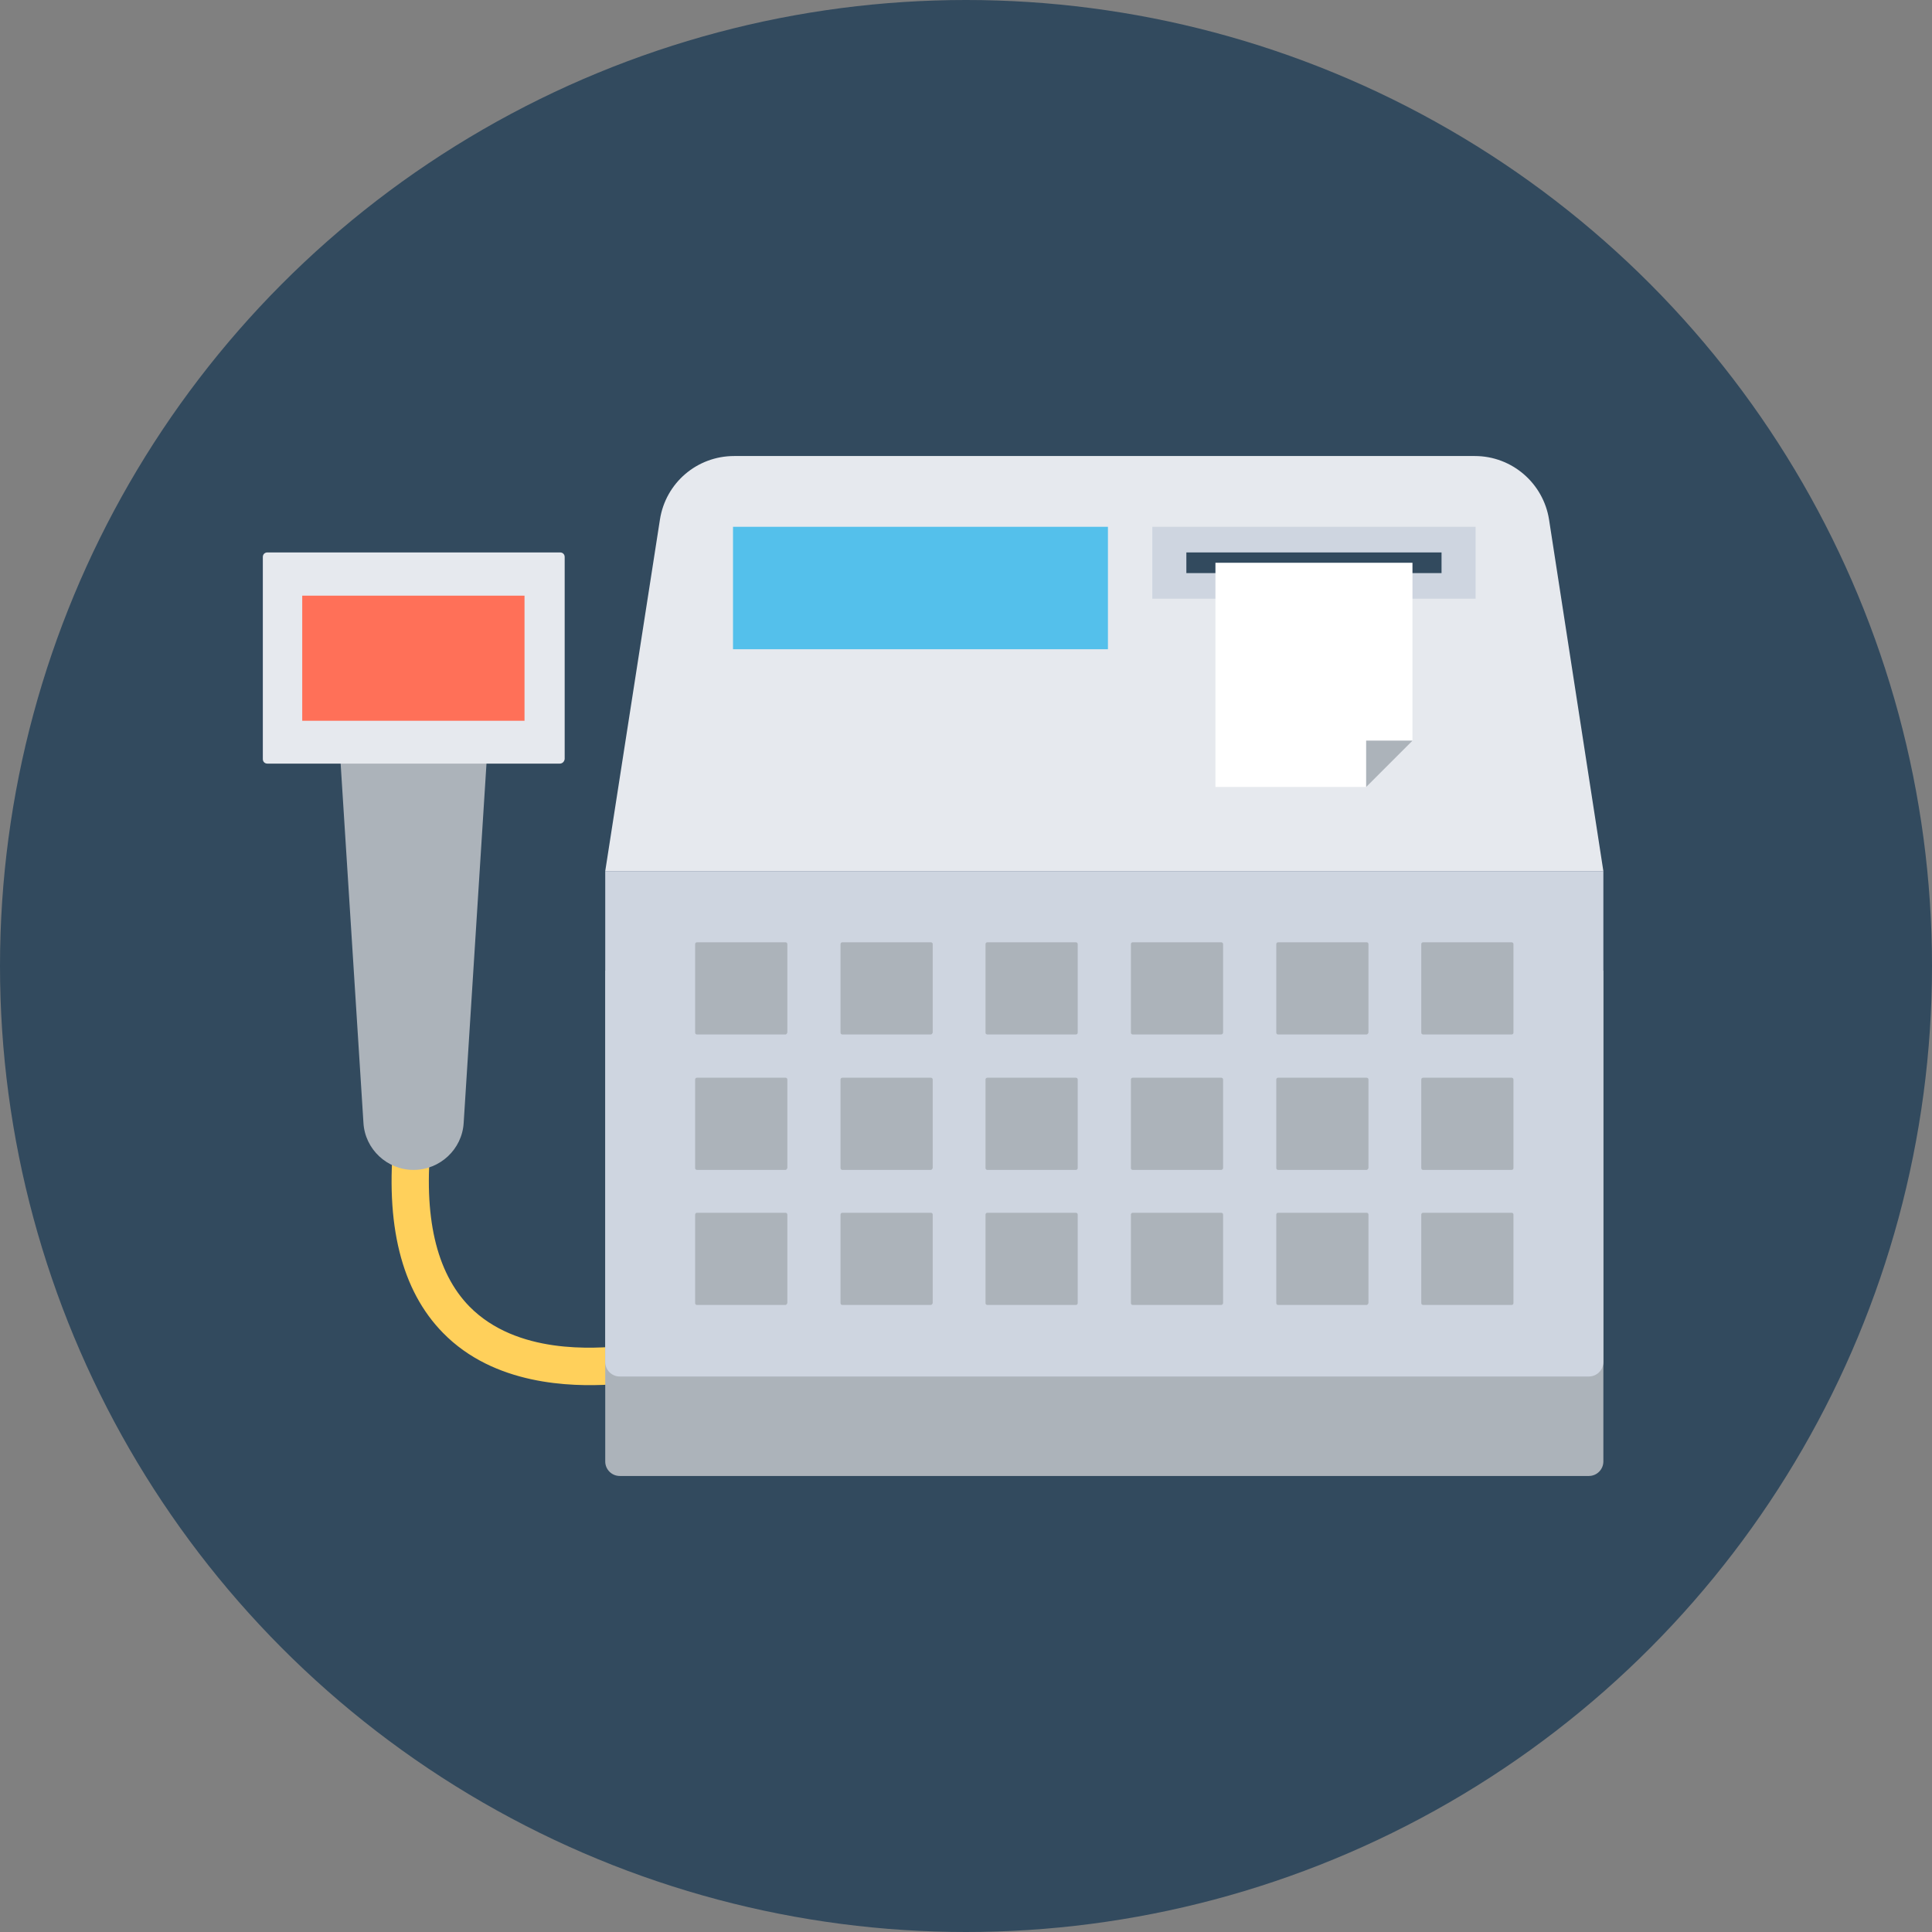 <?xml version="1.0" encoding="iso-8859-1"?>
<!-- Uploaded to: SVG Repo, www.svgrepo.com, Generator: SVG Repo Mixer Tools -->
<svg version="1.1" id="Layer_1" xmlns="http://www.w3.org/2000/svg" xmlns:xlink="http://www.w3.org/1999/xlink" 
	 viewBox="0 0 505 505" xml:space="preserve">
<rect x="0" y="0" width="505" height="505" fill="#808080" stroke="none"/>
<circle style="fill:#324A5E;" cx="252.5" cy="252.5" r="252.5"/>
<path style="fill:#FFD05B;" d="M159.6,361.9c-10.4,0.6-30.4,0.2-43.8-13.5c-10.9-11.1-15.2-28.4-12.8-51.5c0.5-5,0-10-0.5-15.4
	l4.8-0.7l4.8-0.5l-4.8,0.5l4.9-0.3c0.6,5.6,1.1,11.4,0.5,17.4c-2.1,20,1.3,34.7,10,43.6c12.4,12.6,32.7,11,40.3,10.3
	c1-0.1,1.8-0.1,2.3-0.2c2.7-0.1,6.1-0.4,8.7-1.9c1.9-1.1,3.5-2.9,5.3-4.8c5.2-5.6,10.6-11.4,15-17.6c5.5-7.6,7.5-14.2,6-19.4
	l9.4-2.7c2.3,8.2-0.2,17.5-7.4,27.7c-4.8,6.7-10.4,12.8-15.8,18.6c-2.1,2.2-4.4,4.8-7.5,6.6c-4.4,2.6-9.4,3.1-13.2,3.3
	c-0.4,0-1.1,0.1-1.9,0.1C162.7,361.7,161.3,361.9,159.6,361.9z"/>
<path style="fill:#ACB3BA;" d="M415.3,385.8H162c-2.1,0-3.8-1.7-3.8-3.8V253.7h260.9V382C419.1,384.1,417.4,385.8,415.3,385.8z"/>
<path style="fill:#E6E9EE;" d="M419.1,227.7H158.2l14.3-91.9c1.5-9.6,9.7-16.6,19.4-16.6h193.6c9.7,0,17.9,7.1,19.4,16.6
	L419.1,227.7z"/>
<path style="fill:#CED5E0;" d="M415.3,359.8H162c-2.1,0-3.8-1.7-3.8-3.8V227.7h260.9V356C419.1,358.1,417.4,359.8,415.3,359.8z"/>
<g>
	<path style="fill:#ACB3BA;" d="M205.3,270.4h-23.1c-0.3,0-0.5-0.2-0.5-0.5v-23.1c0-0.3,0.2-0.5,0.5-0.5h23.1c0.3,0,0.5,0.2,0.5,0.5
		v23.1C205.7,270.2,205.5,270.4,205.3,270.4z"/>
	<path style="fill:#ACB3BA;" d="M243.3,270.4h-23.1c-0.3,0-0.5-0.2-0.5-0.5v-23.1c0-0.3,0.2-0.5,0.5-0.5h23.1c0.3,0,0.5,0.2,0.5,0.5
		v23.1C243.7,270.2,243.5,270.4,243.3,270.4z"/>
	<path style="fill:#ACB3BA;" d="M281.2,270.4h-23.1c-0.3,0-0.5-0.2-0.5-0.5v-23.1c0-0.3,0.2-0.5,0.5-0.5h23.1c0.3,0,0.5,0.2,0.5,0.5
		v23.1C281.7,270.2,281.5,270.4,281.2,270.4z"/>
	<path style="fill:#ACB3BA;" d="M319.2,270.4h-23.1c-0.3,0-0.5-0.2-0.5-0.5v-23.1c0-0.3,0.2-0.5,0.5-0.5h23.1c0.3,0,0.5,0.2,0.5,0.5
		v23.1C319.7,270.2,319.4,270.4,319.2,270.4z"/>
	<path style="fill:#ACB3BA;" d="M357.2,270.4h-23.1c-0.3,0-0.5-0.2-0.5-0.5v-23.1c0-0.3,0.2-0.5,0.5-0.5h23.1c0.3,0,0.5,0.2,0.5,0.5
		v23.1C357.6,270.2,357.4,270.4,357.2,270.4z"/>
	<path style="fill:#ACB3BA;" d="M395.1,270.4H372c-0.3,0-0.5-0.2-0.5-0.5v-23.1c0-0.3,0.2-0.5,0.5-0.5h23.1c0.3,0,0.5,0.2,0.5,0.5
		v23.1C395.6,270.2,395.4,270.4,395.1,270.4z"/>
	<path style="fill:#ACB3BA;" d="M205.3,305.8h-23.1c-0.3,0-0.5-0.2-0.5-0.5v-23.1c0-0.3,0.2-0.5,0.5-0.5h23.1c0.3,0,0.5,0.2,0.5,0.5
		v23.1C205.7,305.6,205.5,305.8,205.3,305.8z"/>
	<path style="fill:#ACB3BA;" d="M243.3,305.8h-23.1c-0.3,0-0.5-0.2-0.5-0.5v-23.1c0-0.3,0.2-0.5,0.5-0.5h23.1c0.3,0,0.5,0.2,0.5,0.5
		v23.1C243.7,305.6,243.5,305.8,243.3,305.8z"/>
	<path style="fill:#ACB3BA;" d="M281.2,305.8h-23.1c-0.3,0-0.5-0.2-0.5-0.5v-23.1c0-0.3,0.2-0.5,0.5-0.5h23.1c0.3,0,0.5,0.2,0.5,0.5
		v23.1C281.7,305.6,281.5,305.8,281.2,305.8z"/>
	<path style="fill:#ACB3BA;" d="M319.2,305.8h-23.1c-0.3,0-0.5-0.2-0.5-0.5v-23.1c0-0.3,0.2-0.5,0.5-0.5h23.1c0.3,0,0.5,0.2,0.5,0.5
		v23.1C319.7,305.6,319.4,305.8,319.2,305.8z"/>
	<path style="fill:#ACB3BA;" d="M357.2,305.8h-23.1c-0.3,0-0.5-0.2-0.5-0.5v-23.1c0-0.3,0.2-0.5,0.5-0.5h23.1c0.3,0,0.5,0.2,0.5,0.5
		v23.1C357.6,305.6,357.4,305.8,357.2,305.8z"/>
	<path style="fill:#ACB3BA;" d="M395.1,305.8H372c-0.3,0-0.5-0.2-0.5-0.5v-23.1c0-0.3,0.2-0.5,0.5-0.5h23.1c0.3,0,0.5,0.2,0.5,0.5
		v23.1C395.6,305.6,395.4,305.8,395.1,305.8z"/>
	<path style="fill:#ACB3BA;" d="M205.3,341.1h-23.1c-0.3,0-0.5-0.2-0.5-0.5v-23.1c0-0.3,0.2-0.5,0.5-0.5h23.1c0.3,0,0.5,0.2,0.5,0.5
		v23.1C205.7,340.9,205.5,341.1,205.3,341.1z"/>
	<path style="fill:#ACB3BA;" d="M243.3,341.1h-23.1c-0.3,0-0.5-0.2-0.5-0.5v-23.1c0-0.3,0.2-0.5,0.5-0.5h23.1c0.3,0,0.5,0.2,0.5,0.5
		v23.1C243.7,340.9,243.5,341.1,243.3,341.1z"/>
	<path style="fill:#ACB3BA;" d="M281.2,341.1h-23.1c-0.3,0-0.5-0.2-0.5-0.5v-23.1c0-0.3,0.2-0.5,0.5-0.5h23.1c0.3,0,0.5,0.2,0.5,0.5
		v23.1C281.7,340.9,281.5,341.1,281.2,341.1z"/>
	<path style="fill:#ACB3BA;" d="M319.2,341.1h-23.1c-0.3,0-0.5-0.2-0.5-0.5v-23.1c0-0.3,0.2-0.5,0.5-0.5h23.1c0.3,0,0.5,0.2,0.5,0.5
		v23.1C319.7,340.9,319.4,341.1,319.2,341.1z"/>
	<path style="fill:#ACB3BA;" d="M357.2,341.1h-23.1c-0.3,0-0.5-0.2-0.5-0.5v-23.1c0-0.3,0.2-0.5,0.5-0.5h23.1c0.3,0,0.5,0.2,0.5,0.5
		v23.1C357.6,340.9,357.4,341.1,357.2,341.1z"/>
	<path style="fill:#ACB3BA;" d="M395.1,341.1H372c-0.3,0-0.5-0.2-0.5-0.5v-23.1c0-0.3,0.2-0.5,0.5-0.5h23.1c0.3,0,0.5,0.2,0.5,0.5
		v23.1C395.6,340.9,395.4,341.1,395.1,341.1z"/>
</g>
<rect x="191.6" y="137.7" style="fill:#54C0EB;" width="98" height="32"/>
<rect x="301.2" y="137.7" style="fill:#CED5E0;" width="84.5" height="18.8"/>
<rect x="310.1" y="144.4" style="fill:#324A5E;" width="66.7" height="5.4"/>
<polygon style="fill:#FFFFFF;" points="317.7,147.1 317.7,205.7 357.1,205.7 357.1,193.6 369.2,193.6 369.2,147.1 "/>
<g>
	<polygon style="fill:#ACB3BA;" points="357.1,205.7 369.2,193.6 357.1,193.6 	"/>
	<path style="fill:#ACB3BA;" d="M108.1,305.8L108.1,305.8c-6.9,0-12.7-5.4-13.1-12.3l-8-126h42.2l-8,126
		C120.8,300.4,115,305.8,108.1,305.8z"/>
</g>
<path style="fill:#E6E9EE;" d="M146.3,199.6H69.9c-0.7,0-1.2-0.5-1.2-1.2v-52.8c0-0.7,0.5-1.2,1.2-1.2h76.5c0.7,0,1.2,0.5,1.2,1.2
	v52.8C147.5,199.1,147,199.6,146.3,199.6z"/>
<rect x="79" y="155.7" style="fill:#FF7058;" width="58.1" height="32.7"/>
</svg>